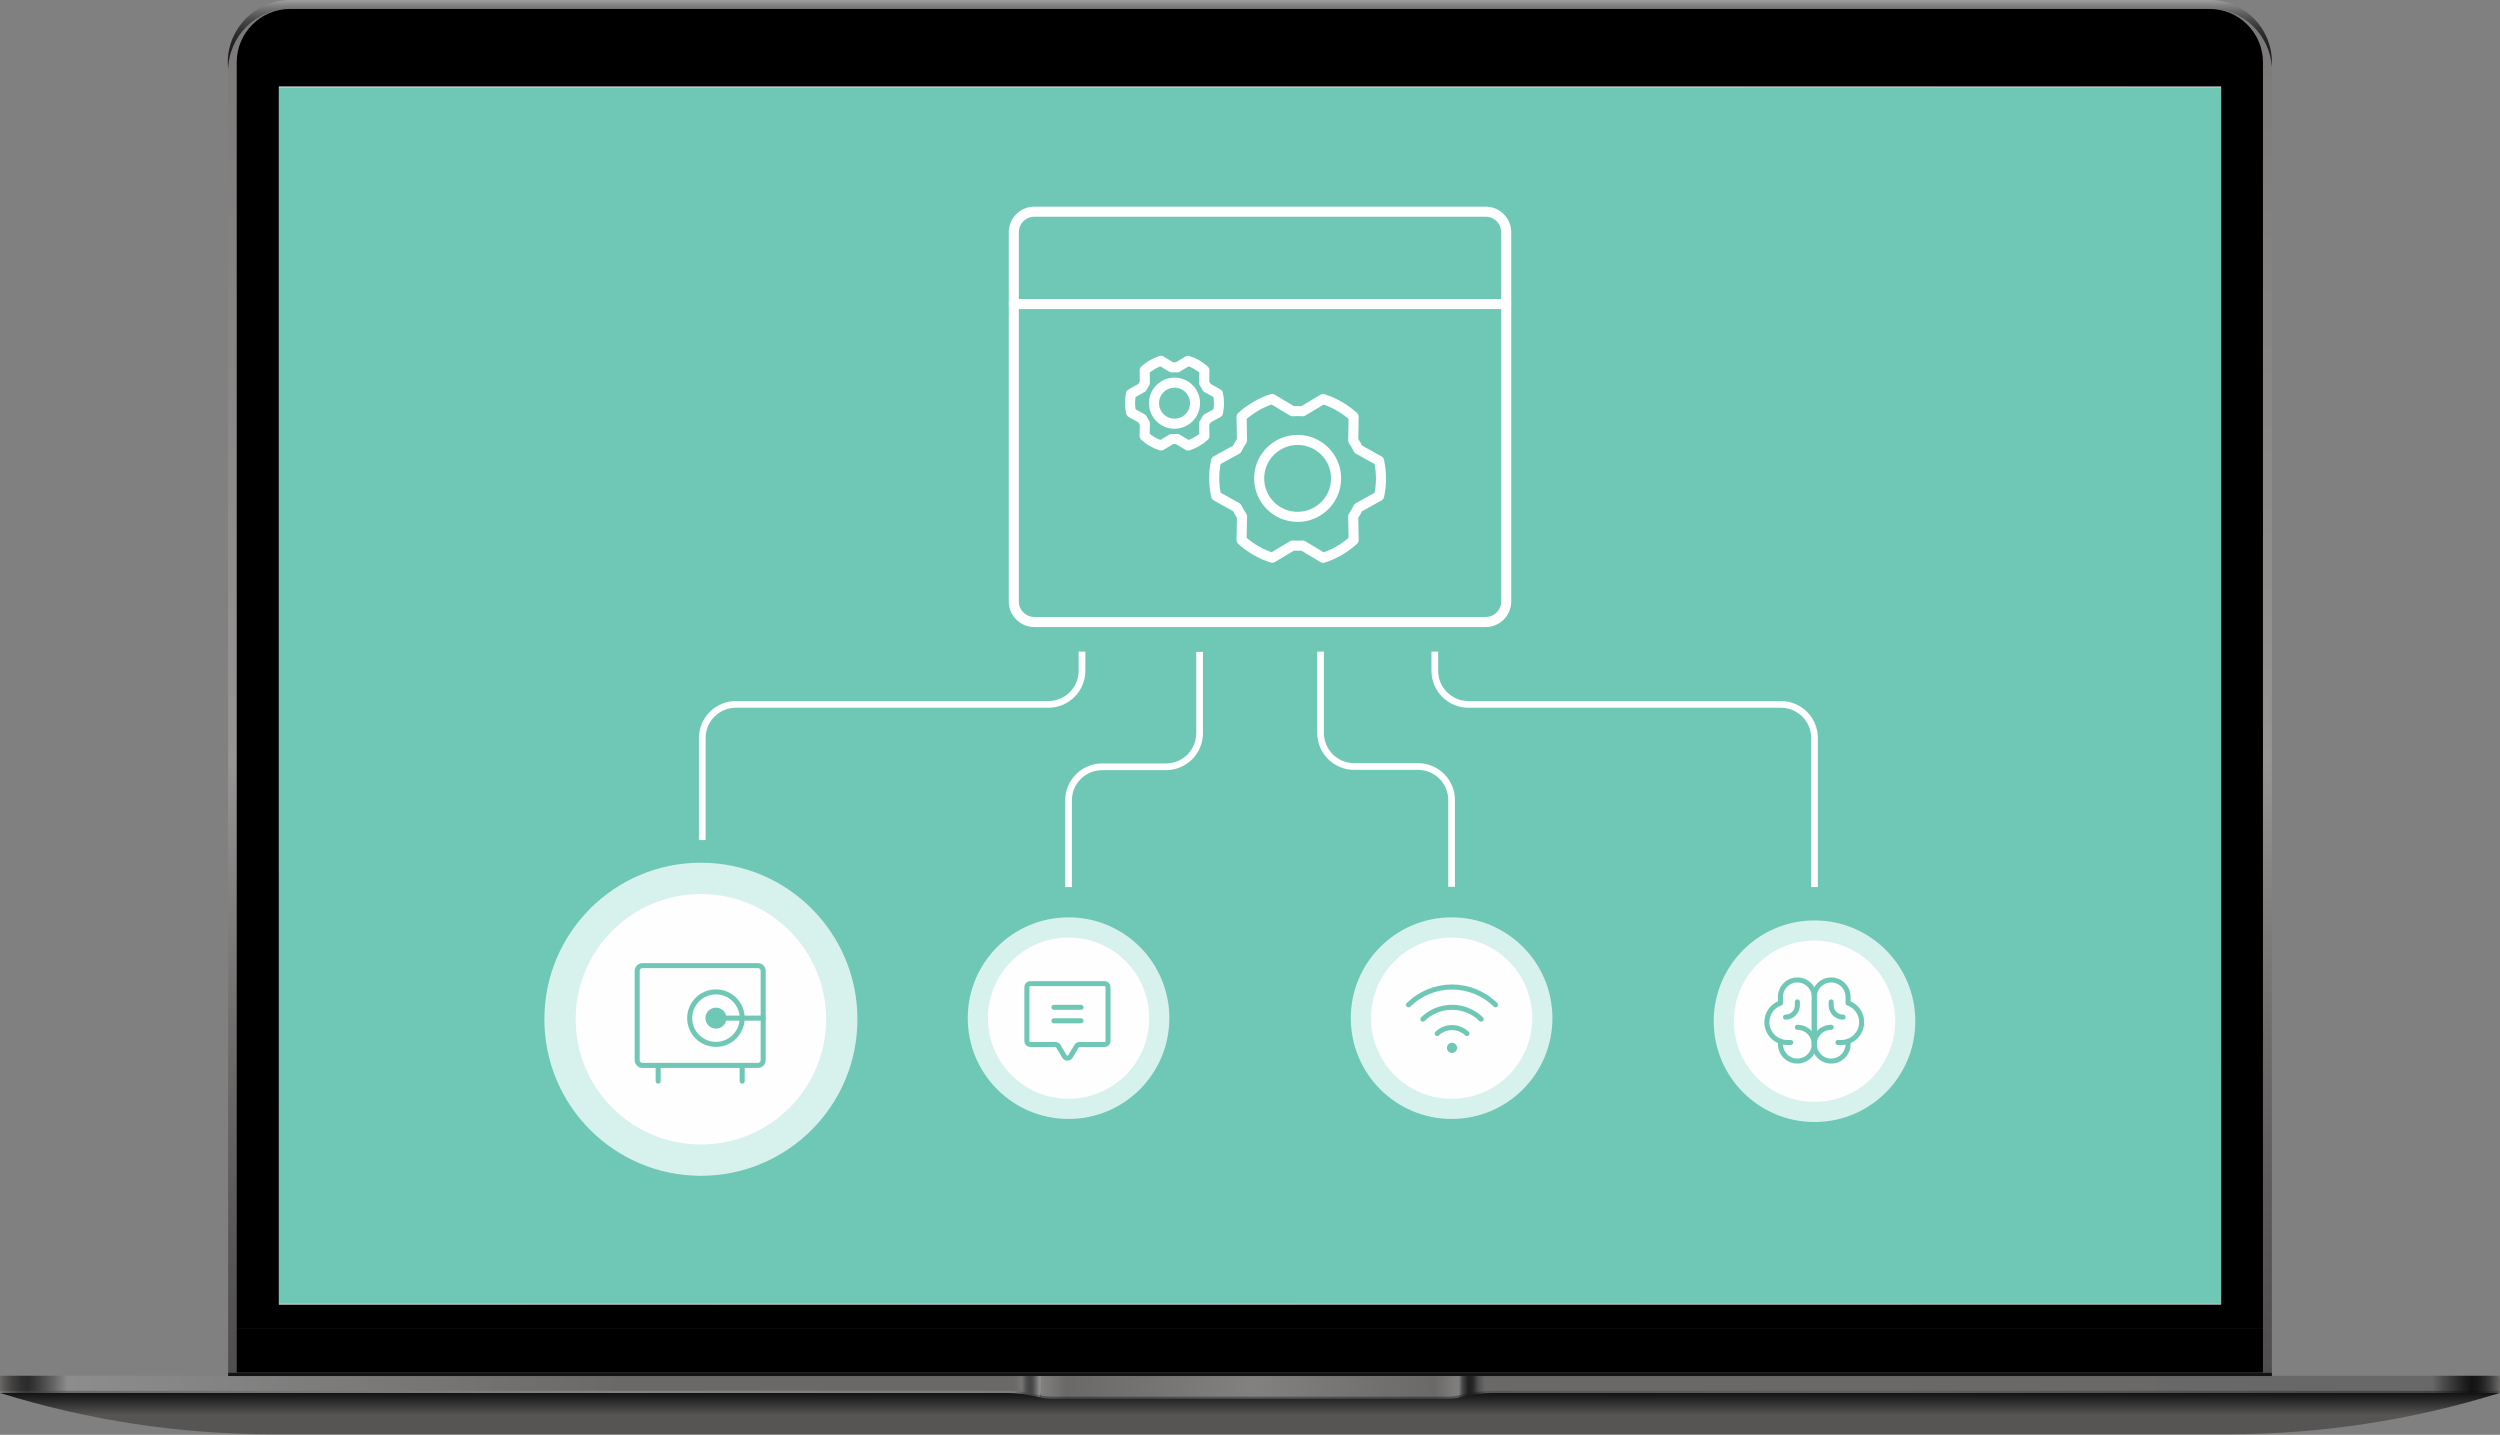 <?xml version="1.0" encoding="UTF-8"?> <svg xmlns="http://www.w3.org/2000/svg" width="744" height="427" viewBox="0 0 744 427" fill="none"><rect x="0" y="0" width="744" height="427" fill="#808080" stroke="none"/><g clip-path="url(#clip0_5637_54203)"><path d="M0 414.547C26.202 422.699 53.411 426.82 80.804 426.82H371.954H663.105C690.497 426.82 717.707 422.699 743.908 414.547H371.954H0Z" fill="url(#paint0_linear_5637_54203)"></path><path d="M0 410.15V414.547H299.854C302.785 414.547 305.717 415.005 308.649 415.646C309.015 415.737 309.29 415.829 309.656 415.829V410.059H0V410.15Z" fill="url(#paint1_linear_5637_54203)"></path><path d="M743.908 410.15V414.547H444.055C441.123 414.547 438.191 415.005 435.26 415.646C434.893 415.737 434.618 415.829 434.252 415.829V410.059H743.908V410.15Z" fill="url(#paint2_linear_5637_54203)"></path><path d="M434.252 410.15V415.921C432.969 416.196 431.687 416.287 430.404 416.287H313.596C312.313 416.287 311.031 416.196 309.748 415.921V410.15H434.252Z" fill="url(#paint3_linear_5637_54203)"></path><path d="M0 409.51V413.906H299.854C302.785 413.906 305.717 414.364 308.649 415.005C309.015 415.097 309.29 415.188 309.656 415.188V409.418H0V409.51Z" fill="url(#paint4_linear_5637_54203)"></path><path d="M657.608 2.656H86.392C76.132 2.656 67.886 10.991 67.886 21.158V408.502H70.543V18.502C70.543 17.677 70.635 16.853 70.726 16.12C70.726 15.846 70.818 15.571 70.909 15.296C71.001 15.021 71.001 14.746 71.093 14.563C71.184 14.289 71.184 14.014 71.276 13.831C71.917 11.724 73.017 9.8 74.391 8.152C74.574 7.969 74.757 7.785 74.941 7.602C74.941 7.511 75.032 7.419 75.124 7.327C75.948 6.503 76.864 5.77 77.781 5.221C78.147 4.946 78.422 4.763 78.788 4.58C79.155 4.397 79.43 4.213 79.796 4.03C80.071 3.939 80.254 3.847 80.529 3.755C82.361 3.023 84.285 2.656 86.301 2.656H657.608C660.265 2.656 662.83 3.389 665.12 4.58C665.487 4.763 665.761 4.946 666.128 5.129C666.586 5.404 666.952 5.679 667.41 6.045C667.594 6.228 667.777 6.32 667.96 6.503C668.235 6.778 668.51 7.053 668.785 7.236C668.876 7.327 668.968 7.419 669.059 7.511C669.243 7.694 669.426 7.877 669.609 8.06C671.991 10.808 673.457 14.472 673.457 18.41V408.502H676.114V20.059C675.564 10.35 667.502 2.656 657.608 2.656Z" fill="url(#paint5_linear_5637_54203)"></path><path d="M67.794 18.502C67.794 8.335 76.131 0 86.3 0H657.607C667.868 0 676.114 8.335 676.114 18.502V19.967C675.472 10.258 667.502 2.565 657.607 2.565H86.392C76.131 2.565 67.886 10.899 67.886 21.066L67.794 18.502Z" fill="url(#paint6_linear_5637_54203)"></path><path d="M673.457 395.496H70.452V408.502H673.457V395.496Z" fill="black"></path><path d="M673.457 18.502V395.496H70.452V18.502C70.452 9.8 77.598 2.656 86.301 2.656H657.608C666.311 2.656 673.457 9.8 673.457 18.502Z" fill="black"></path><path d="M743.908 409.51V413.906H444.055C441.123 413.906 438.191 414.364 435.26 415.005C434.893 415.097 434.618 415.188 434.252 415.188V409.418H743.908V409.51Z" fill="url(#paint7_linear_5637_54203)"></path><path d="M434.252 409.51V415.28C432.969 415.555 431.687 415.646 430.404 415.646H313.596C312.313 415.646 311.031 415.555 309.748 415.28V409.51H434.252Z" fill="url(#paint8_linear_5637_54203)"></path><path d="M676.114 408.502V409.509H673.457H70.451H67.886V408.502H676.114Z" fill="#131313"></path><path d="M660.997 25.738H83.002V388.261H660.997V25.738Z" fill="url(#paint9_linear_5637_54203)"></path><rect x="83" y="26" width="578" height="362" fill="#6FC7B6"></rect><path d="M442.137 63H307.815C304.443 63 301.709 65.734 301.709 69.106V179.006C301.709 182.378 304.443 185.111 307.815 185.111H442.137C445.509 185.111 448.242 182.378 448.242 179.006V69.106C448.242 65.734 445.509 63 442.137 63Z" stroke="#FEFEFE" stroke-width="3" stroke-linecap="round" stroke-linejoin="round"></path><path d="M301.709 90.475H448.242" stroke="#FEFEFE" stroke-width="3" stroke-linecap="round" stroke-linejoin="round"></path><path d="M349.536 126.09C352.908 126.09 355.642 123.356 355.642 119.984C355.642 116.612 352.908 113.879 349.536 113.879C346.164 113.879 343.431 116.612 343.431 119.984C343.431 123.356 346.164 126.09 349.536 126.09Z" stroke="#FEFEFE" stroke-width="3" stroke-linecap="round" stroke-linejoin="round"></path><path d="M358.364 113.968C358.67 114.406 358.938 114.87 359.165 115.354L362.459 117.186C362.871 119.028 362.875 120.938 362.472 122.783L359.165 124.614C358.938 125.099 358.67 125.562 358.364 126.001L358.427 129.779C357.031 131.051 355.379 132.009 353.581 132.59L350.337 130.644C349.804 130.682 349.268 130.682 348.735 130.644L345.504 132.577C343.7 132.007 342.043 131.052 340.645 129.779L340.708 126.014C340.405 125.569 340.137 125.101 339.907 124.614L336.613 122.783C336.201 120.94 336.197 119.03 336.6 117.186L339.907 115.354C340.134 114.87 340.402 114.406 340.708 113.968L340.645 110.19C342.041 108.918 343.693 107.959 345.491 107.379L348.735 109.325C349.268 109.287 349.804 109.287 350.337 109.325L353.568 107.392C355.371 107.961 357.029 108.916 358.427 110.19L358.364 113.968Z" stroke="#FEFEFE" stroke-width="3" stroke-linecap="round" stroke-linejoin="round"></path><path d="M386.17 153.82C392.492 153.82 397.618 148.694 397.618 142.372C397.618 136.049 392.492 130.924 386.17 130.924C379.847 130.924 374.722 136.049 374.722 142.372C374.722 148.694 379.847 153.82 386.17 153.82Z" stroke="#FEFEFE" stroke-width="3" stroke-linecap="round" stroke-linejoin="round"></path><path d="M402.721 131.091C403.295 131.913 403.798 132.782 404.224 133.69L410.401 137.125C411.172 140.579 411.18 144.16 410.425 147.618L404.224 151.053C403.798 151.961 403.295 152.83 402.721 153.652L402.841 160.736C400.223 163.121 397.124 164.919 393.754 166.007L387.672 162.358C386.672 162.429 385.667 162.429 384.667 162.358L378.609 165.983C375.228 164.915 372.119 163.124 369.498 160.736L369.618 153.676C369.048 152.843 368.546 151.966 368.115 151.053L361.938 147.618C361.167 144.164 361.159 140.583 361.914 137.125L368.115 133.69C368.541 132.782 369.044 131.913 369.618 131.091L369.498 124.007C372.116 121.622 375.215 119.824 378.585 118.736L384.667 122.385C385.667 122.314 386.672 122.314 387.672 122.385L393.73 118.76C397.111 119.828 400.22 121.619 402.841 124.007L402.721 131.091Z" stroke="#FEFEFE" stroke-width="3" stroke-linecap="round" stroke-linejoin="round"></path><path d="M322 193.916V199.629C322 205.152 317.523 209.629 312 209.629H219C213.477 209.629 209 214.106 209 219.629V250" stroke="#FEFEFE" stroke-width="2"></path><path d="M357 194V218.199C357 223.722 352.523 228.199 347 228.199H328C322.477 228.199 318 232.676 318 238.199V264" stroke="#FEFEFE" stroke-width="2"></path><path d="M393 193.916V218.115C393 223.638 397.477 228.115 403 228.115H422C427.523 228.115 432 232.592 432 238.115V263.916" stroke="#FEFEFE" stroke-width="2"></path><path d="M427 193.916V199.629C427 205.152 431.477 209.629 437 209.629H530C535.523 209.629 540 214.106 540 219.629V264" stroke="#FEFEFE" stroke-width="2"></path><circle cx="540" cy="303.916" r="30" fill="#D7F1ED"></circle><circle cx="540" cy="303.916" r="24" fill="#FEFEFE"></circle><g clip-path="url(#clip1_5637_54203)"><path d="M539.928 309.742V297.668" stroke="#6FC7B6" stroke-width="1.5" stroke-linecap="round" stroke-linejoin="round"></path><path d="M534.897 305.717C535.892 305.717 536.865 306.012 537.692 306.565C538.519 307.117 539.164 307.903 539.545 308.822C539.926 309.742 540.025 310.753 539.831 311.729C539.637 312.705 539.158 313.601 538.454 314.305C537.751 315.009 536.854 315.488 535.879 315.682C534.903 315.876 533.891 315.776 532.972 315.396C532.053 315.015 531.267 314.37 530.714 313.543C530.161 312.715 529.866 311.743 529.866 310.748V309.905" stroke="#6FC7B6" stroke-width="1.5" stroke-linecap="round" stroke-linejoin="round"></path><path d="M544.959 305.717C543.964 305.717 542.991 306.012 542.164 306.565C541.336 307.117 540.691 307.903 540.311 308.822C539.93 309.742 539.83 310.753 540.024 311.729C540.219 312.705 540.698 313.601 541.401 314.305C542.105 315.009 543.001 315.488 543.977 315.682C544.953 315.876 545.965 315.776 546.884 315.396C547.803 315.015 548.589 314.37 549.142 313.543C549.694 312.715 549.989 311.743 549.989 310.748V309.905" stroke="#6FC7B6" stroke-width="1.5" stroke-linecap="round" stroke-linejoin="round"></path><path d="M532.885 310.245H531.878C530.451 310.249 529.069 309.747 527.977 308.829C526.885 307.91 526.153 306.635 525.912 305.228C525.671 303.822 525.936 302.376 526.66 301.146C527.383 299.916 528.519 298.982 529.866 298.511V296.662C529.866 295.327 530.396 294.048 531.34 293.104C532.283 292.161 533.563 291.631 534.897 291.631C536.231 291.631 537.511 292.161 538.454 293.104C539.398 294.048 539.928 295.327 539.928 296.662V310.748" stroke="#6FC7B6" stroke-width="1.5" stroke-linecap="round" stroke-linejoin="round"></path><path d="M546.971 310.245H547.977C549.404 310.249 550.786 309.747 551.878 308.829C552.971 307.91 553.702 306.635 553.943 305.228C554.185 303.822 553.92 302.376 553.196 301.146C552.472 299.916 551.336 298.982 549.989 298.511V296.662C549.989 295.327 549.459 294.048 548.516 293.104C547.572 292.161 546.293 291.631 544.959 291.631C543.624 291.631 542.345 292.161 541.401 293.104C540.458 294.048 539.928 295.327 539.928 296.662" stroke="#6FC7B6" stroke-width="1.5" stroke-linecap="round" stroke-linejoin="round"></path><path d="M534.897 298.17V299.176C534.897 300.11 534.526 301.006 533.866 301.666C533.205 302.327 532.309 302.698 531.375 302.698" stroke="#6FC7B6" stroke-width="1.5" stroke-linecap="round" stroke-linejoin="round"></path><path d="M544.958 298.17V299.176C544.958 300.11 545.33 301.006 545.99 301.666C546.65 302.327 547.546 302.698 548.48 302.698" stroke="#6FC7B6" stroke-width="1.5" stroke-linecap="round" stroke-linejoin="round"></path></g><circle cx="432" cy="303" r="30" fill="#D7F1ED"></circle><circle cx="432" cy="303" r="24" fill="#FEFEFE"></circle><g clip-path="url(#clip2_5637_54203)"><path d="M427.706 307.58C428.893 306.441 430.475 305.805 432.12 305.805C433.766 305.805 435.347 306.441 436.535 307.58" stroke="#6FC7B6" stroke-width="1.5" stroke-linecap="round" stroke-linejoin="round"></path><path d="M423.442 303.304C425.763 301.039 428.877 299.771 432.12 299.771C435.363 299.771 438.477 301.039 440.798 303.304" stroke="#6FC7B6" stroke-width="1.5" stroke-linecap="round" stroke-linejoin="round"></path><path d="M419.178 299.04C422.628 295.64 427.277 293.734 432.12 293.734C436.963 293.734 441.612 295.64 445.062 299.04" stroke="#6FC7B6" stroke-width="1.5" stroke-linecap="round" stroke-linejoin="round"></path><path d="M432.12 313.352C432.954 313.352 433.629 312.677 433.629 311.843C433.629 311.01 432.954 310.334 432.12 310.334C431.287 310.334 430.611 311.01 430.611 311.843C430.611 312.677 431.287 313.352 432.12 313.352Z" fill="#6FC7B6"></path></g><circle cx="208.588" cy="303.33" r="46.587" fill="#D7F1ED"></circle><circle cx="208.587" cy="303.331" r="37.27" fill="#FEFEFE"></circle><g clip-path="url(#clip3_5637_54203)"><path d="M220.874 317.062V321.75" stroke="#6FC7B6" stroke-width="1.5" stroke-linecap="round" stroke-linejoin="round"></path><path d="M195.874 317.062V321.75" stroke="#6FC7B6" stroke-width="1.5" stroke-linecap="round" stroke-linejoin="round"></path><path d="M225.562 287.375H191.187C190.324 287.375 189.624 288.075 189.624 288.938V315.5C189.624 316.363 190.324 317.062 191.187 317.062H225.562C226.424 317.062 227.124 316.363 227.124 315.5V288.938C227.124 288.075 226.424 287.375 225.562 287.375Z" stroke="#6FC7B6" stroke-width="1.5" stroke-linecap="round" stroke-linejoin="round"></path><path d="M213.062 306.125C214.787 306.125 216.187 304.726 216.187 303C216.187 301.274 214.787 299.875 213.062 299.875C211.336 299.875 209.937 301.274 209.937 303C209.937 304.726 211.336 306.125 213.062 306.125Z" fill="#6FC7B6"></path><path d="M213.062 303H227.124" stroke="#6FC7B6" stroke-width="1.5" stroke-linecap="round" stroke-linejoin="round"></path><path d="M213.062 310.812C217.376 310.812 220.874 307.315 220.874 303C220.874 298.685 217.376 295.188 213.062 295.188C208.747 295.188 205.249 298.685 205.249 303C205.249 307.315 208.747 310.812 213.062 310.812Z" stroke="#6FC7B6" stroke-width="1.5" stroke-linecap="round" stroke-linejoin="round"></path></g><circle cx="318" cy="303" r="30" fill="#D7F1ED"></circle><circle cx="318" cy="303" r="24" fill="#FEFEFE"></circle><g clip-path="url(#clip4_5637_54203)"><path d="M313.645 299.77H321.694" stroke="#6FC7B6" stroke-width="1.5" stroke-linecap="round" stroke-linejoin="round"></path><path d="M313.645 303.795H321.694" stroke="#6FC7B6" stroke-width="1.5" stroke-linecap="round" stroke-linejoin="round"></path><path d="M320.399 311.328L318.538 314.435C318.446 314.583 318.319 314.705 318.167 314.79C318.015 314.875 317.844 314.92 317.67 314.92C317.496 314.92 317.325 314.875 317.173 314.79C317.021 314.705 316.893 314.583 316.802 314.435L314.941 311.328C314.853 311.179 314.728 311.055 314.578 310.969C314.428 310.883 314.258 310.838 314.085 310.838H306.602C306.335 310.838 306.079 310.732 305.89 310.543C305.702 310.354 305.596 310.098 305.596 309.831V293.733C305.596 293.466 305.702 293.21 305.89 293.021C306.079 292.833 306.335 292.727 306.602 292.727H328.738C329.004 292.727 329.26 292.833 329.449 293.021C329.638 293.21 329.744 293.466 329.744 293.733V309.831C329.744 310.098 329.638 310.354 329.449 310.543C329.26 310.732 329.004 310.838 328.738 310.838H321.254C321.081 310.838 320.911 310.883 320.761 310.969C320.611 311.055 320.487 311.179 320.399 311.328Z" stroke="#6FC7B6" stroke-width="1.5" stroke-linecap="round" stroke-linejoin="round"></path></g></g><defs><linearGradient id="paint0_linear_5637_54203" x1="371.978" y1="426.871" x2="371.978" y2="414.562" gradientUnits="userSpaceOnUse"><stop stop-color="#575554"></stop><stop offset="0.464" stop-color="#575554"></stop><stop offset="1" stop-color="#131313"></stop></linearGradient><linearGradient id="paint1_linear_5637_54203" x1="309.67" y1="413.014" x2="0" y2="413.014" gradientUnits="userSpaceOnUse"><stop stop-color="#767676"></stop><stop offset="0.001" stop-color="#6E6E6E"></stop><stop offset="0.004" stop-color="#585858"></stop><stop offset="0.007" stop-color="#4A4A4A"></stop><stop offset="0.009" stop-color="#454545"></stop><stop offset="0.013" stop-color="#484848"></stop><stop offset="0.016" stop-color="#525252"></stop><stop offset="0.018" stop-color="#5D5D5D"></stop><stop offset="0.025" stop-color="#7C7C7C"></stop><stop offset="0.402" stop-color="#838383"></stop><stop offset="0.406" stop-color="#838383"></stop><stop offset="0.935" stop-color="#6A6A6A"></stop><stop offset="0.959" stop-color="#484848"></stop><stop offset="0.973" stop-color="#383838"></stop><stop offset="0.979" stop-color="#3D3D3D"></stop><stop offset="0.986" stop-color="#4B4B4B"></stop><stop offset="0.994" stop-color="#636363"></stop><stop offset="1" stop-color="#7C7C7C"></stop></linearGradient><linearGradient id="paint2_linear_5637_54203" x1="434.247" y1="413.014" x2="743.918" y2="413.014" gradientUnits="userSpaceOnUse"><stop stop-color="#505050"></stop><stop offset="0.001" stop-color="#484848"></stop><stop offset="0.004" stop-color="#323232"></stop><stop offset="0.007" stop-color="#242424"></stop><stop offset="0.009" stop-color="#1F1F1F"></stop><stop offset="0.013" stop-color="#222222"></stop><stop offset="0.016" stop-color="#2C2C2C"></stop><stop offset="0.018" stop-color="#373737"></stop><stop offset="0.025" stop-color="#565656"></stop><stop offset="0.402" stop-color="#5E5E5E"></stop><stop offset="0.406" stop-color="#5E5E5E"></stop><stop offset="0.935" stop-color="#444444"></stop><stop offset="0.959" stop-color="#222222"></stop><stop offset="0.973" stop-color="#121212"></stop><stop offset="0.979" stop-color="#171717"></stop><stop offset="0.986" stop-color="#252525"></stop><stop offset="0.994" stop-color="#3D3D3D"></stop><stop offset="1" stop-color="#565656"></stop></linearGradient><linearGradient id="paint3_linear_5637_54203" x1="309.67" y1="413.194" x2="434.247" y2="413.194" gradientUnits="userSpaceOnUse"><stop stop-color="#565656"></stop><stop offset="0.061" stop-color="#444444"></stop><stop offset="0.508" stop-color="#565656"></stop><stop offset="0.94" stop-color="#444444"></stop><stop offset="1" stop-color="#565656"></stop></linearGradient><linearGradient id="paint4_linear_5637_54203" x1="309.67" y1="412.373" x2="0" y2="412.373" gradientUnits="userSpaceOnUse"><stop stop-color="#A7A7A7"></stop><stop offset="0.001" stop-color="#8E8E8E"></stop><stop offset="0.004" stop-color="#6F6F6F"></stop><stop offset="0.006" stop-color="#585858"></stop><stop offset="0.008" stop-color="#4A4A4A"></stop><stop offset="0.009" stop-color="#454545"></stop><stop offset="0.012" stop-color="#484848"></stop><stop offset="0.014" stop-color="#525252"></stop><stop offset="0.016" stop-color="#636363"></stop><stop offset="0.018" stop-color="#757575"></stop><stop offset="0.025" stop-color="#6B6968"></stop><stop offset="0.402" stop-color="#6B6968"></stop><stop offset="0.406" stop-color="#6B6968"></stop><stop offset="0.935" stop-color="#8D8D8D"></stop><stop offset="0.949" stop-color="#636363"></stop><stop offset="0.965" stop-color="#3B3B3B"></stop><stop offset="0.973" stop-color="#2B2B2B"></stop><stop offset="0.979" stop-color="#303030"></stop><stop offset="0.987" stop-color="#3E3E3E"></stop><stop offset="0.995" stop-color="#565554"></stop><stop offset="1" stop-color="#6B6968"></stop></linearGradient><linearGradient id="paint5_linear_5637_54203" x1="371.997" y1="408.51" x2="371.997" y2="2.65" gradientUnits="userSpaceOnUse"><stop stop-color="#504E4E"></stop><stop offset="0.095" stop-color="#585656"></stop><stop offset="0.241" stop-color="#6E6B6B"></stop><stop offset="0.419" stop-color="#918E8E"></stop><stop offset="0.447" stop-color="#979494"></stop><stop offset="1" stop-color="#7B7878"></stop></linearGradient><linearGradient id="paint6_linear_5637_54203" x1="371.978" y1="21.183" x2="371.978" y2="0" gradientUnits="userSpaceOnUse"><stop stop-color="#1A1A1A"></stop><stop offset="0.281" stop-color="#1D1D1D"></stop><stop offset="0.448" stop-color="#252525"></stop><stop offset="0.587" stop-color="#333333"></stop><stop offset="0.709" stop-color="#474747"></stop><stop offset="0.82" stop-color="#626262"></stop><stop offset="0.922" stop-color="#818181"></stop><stop offset="1" stop-color="#9F9F9F"></stop></linearGradient><linearGradient id="paint7_linear_5637_54203" x1="434.247" y1="412.373" x2="743.918" y2="412.373" gradientUnits="userSpaceOnUse"><stop stop-color="#818181"></stop><stop offset="0.001" stop-color="#696969"></stop><stop offset="0.003" stop-color="#4A4A4A"></stop><stop offset="0.006" stop-color="#333333"></stop><stop offset="0.008" stop-color="#252525"></stop><stop offset="0.009" stop-color="#202020"></stop><stop offset="0.012" stop-color="#232323"></stop><stop offset="0.014" stop-color="#2D2D2D"></stop><stop offset="0.016" stop-color="#3E3E3E"></stop><stop offset="0.018" stop-color="#4F4F4F"></stop><stop offset="0.025" stop-color="#6B6968"></stop><stop offset="0.402" stop-color="#6B6968"></stop><stop offset="0.406" stop-color="#6B6968"></stop><stop offset="0.935" stop-color="#686868"></stop><stop offset="0.946" stop-color="#4B4B4B"></stop><stop offset="0.964" stop-color="#232323"></stop><stop offset="0.973" stop-color="#131313"></stop><stop offset="0.978" stop-color="#181818"></stop><stop offset="0.984" stop-color="#262626"></stop><stop offset="0.991" stop-color="#3E3D3D"></stop><stop offset="0.998" stop-color="#605E5D"></stop><stop offset="1" stop-color="#6B6968"></stop></linearGradient><linearGradient id="paint8_linear_5637_54203" x1="309.67" y1="412.553" x2="434.247" y2="412.553" gradientUnits="userSpaceOnUse"><stop stop-color="#838180"></stop><stop offset="0.061" stop-color="#6B6968"></stop><stop offset="0.508" stop-color="#838180"></stop><stop offset="0.94" stop-color="#6B6968"></stop><stop offset="1" stop-color="#838180"></stop></linearGradient><linearGradient id="paint9_linear_5637_54203" x1="136.822" y1="-28.064" x2="607.019" y2="442.246" gradientUnits="userSpaceOnUse"><stop stop-color="#F2F3F4"></stop><stop offset="0.356" stop-color="#EDEEEF"></stop><stop offset="0.783" stop-color="#DFE0E0"></stop><stop offset="1" stop-color="#D5D6D6"></stop></linearGradient><clipPath id="clip0_5637_54203"><rect width="744" height="426.912" fill="white"></rect></clipPath><clipPath id="clip1_5637_54203"><rect width="32.197" height="32.197" fill="white" transform="translate(523.829 287.605)"></rect></clipPath><clipPath id="clip2_5637_54203"><rect width="32.197" height="32.197" fill="white" transform="translate(416.021 286.689)"></rect></clipPath><clipPath id="clip3_5637_54203"><rect width="50" height="50" fill="white" transform="translate(183.374 278)"></rect></clipPath><clipPath id="clip4_5637_54203"><rect width="32.197" height="32.197" fill="white" transform="translate(301.571 286.689)"></rect></clipPath></defs></svg> 